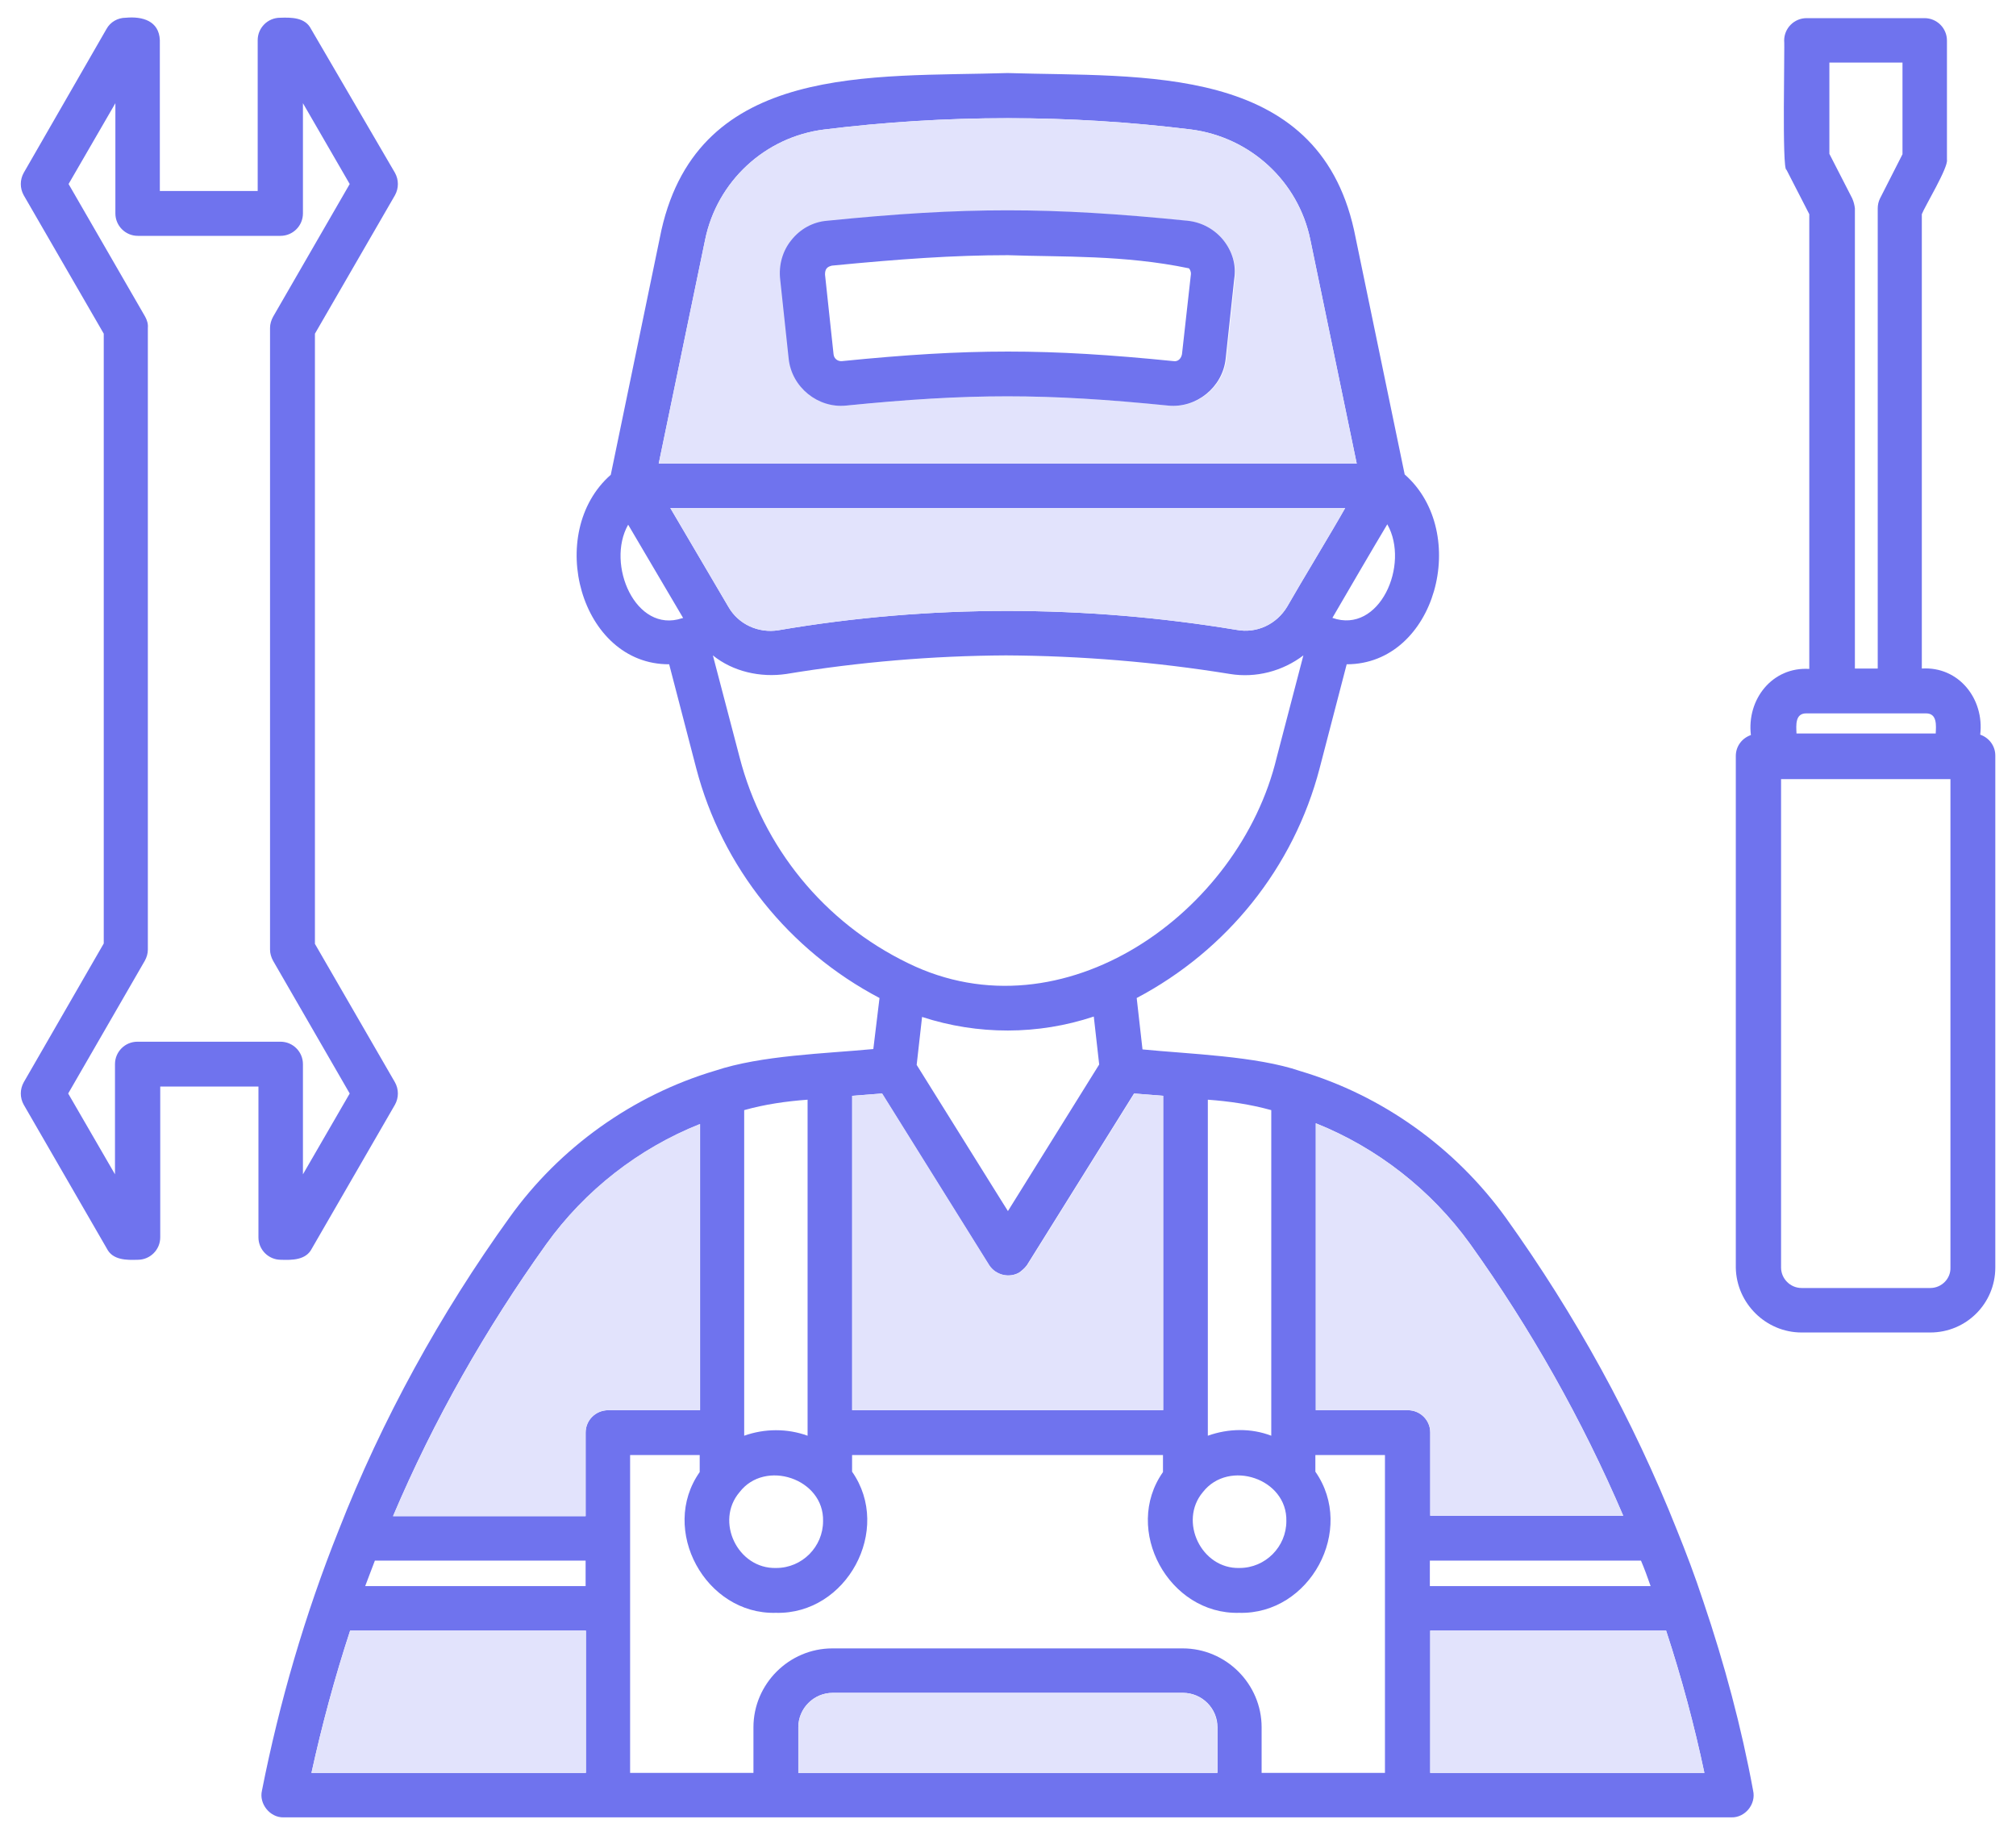 <?xml version="1.0" encoding="UTF-8"?> <svg xmlns="http://www.w3.org/2000/svg" width="56" height="51" viewBox="0 0 56 51" fill="none"><path d="M0.659 30.067C0.551 30.26 0.551 30.496 0.659 30.689L2.968 34.686C3.129 35.008 3.516 35.008 3.828 34.997C4.171 34.997 4.451 34.718 4.451 34.374V30.185H7.179V34.374C7.179 34.718 7.458 34.997 7.802 34.997C8.114 35.008 8.5 35.008 8.662 34.686L10.971 30.689C11.079 30.496 11.079 30.26 10.971 30.067L8.748 26.221V9.27L10.971 5.424C11.079 5.231 11.079 4.994 10.971 4.801L8.64 0.805C8.479 0.482 8.092 0.482 7.781 0.493C7.437 0.493 7.158 0.773 7.158 1.116V5.306H4.44V1.116C4.418 0.579 3.957 0.45 3.495 0.493C3.269 0.493 3.065 0.611 2.958 0.805L0.659 4.801C0.551 4.994 0.551 5.231 0.659 5.424L2.882 9.27V26.21L0.659 30.067ZM4.032 8.797L1.905 5.112L3.205 2.867V5.929C3.205 6.273 3.484 6.552 3.828 6.552H7.792C8.135 6.552 8.415 6.273 8.415 5.929V2.867L9.714 5.112L7.587 8.797C7.534 8.894 7.501 9.001 7.501 9.108V26.382C7.501 26.489 7.534 26.597 7.587 26.693L9.714 30.378L8.415 32.623V29.562C8.415 29.218 8.135 28.939 7.792 28.939H3.817C3.473 28.939 3.194 29.218 3.194 29.562V32.623L1.894 30.378L4.021 26.693C4.075 26.597 4.107 26.489 4.107 26.382V9.108C4.118 9.001 4.085 8.894 4.032 8.797Z" fill="#6F73EE"></path><path d="M50.043 37.017H53.62C54.619 37.017 55.425 36.211 55.425 35.212V20.989C55.425 20.721 55.253 20.495 55.006 20.409C55.124 19.421 54.415 18.508 53.384 18.572V5.95C53.459 5.746 54.125 4.65 54.082 4.436V1.127C54.082 0.783 53.803 0.504 53.459 0.504H50.183C49.839 0.504 49.56 0.783 49.56 1.127C49.581 1.234 49.495 4.747 49.624 4.715L50.258 5.95V18.583C49.227 18.519 48.518 19.432 48.636 20.42C48.389 20.506 48.217 20.731 48.217 21V35.223C48.238 36.211 49.055 37.017 50.043 37.017ZM53.62 35.781H50.043C49.731 35.781 49.474 35.523 49.474 35.212V21.645H54.179V35.212C54.19 35.523 53.932 35.781 53.62 35.781ZM51.45 5.51L50.816 4.274V1.739H52.847V4.285L52.224 5.51C52.181 5.596 52.159 5.692 52.159 5.789V18.572H51.525V5.789C51.515 5.703 51.493 5.606 51.45 5.51ZM50.172 19.818H53.502C53.813 19.818 53.781 20.151 53.77 20.377H49.903C49.893 20.151 49.86 19.818 50.172 19.818Z" fill="#6F73EE"></path><path d="M47.312 44.482C47.076 43.763 46.829 43.118 46.582 42.506C45.357 39.423 43.757 36.523 41.834 33.837C40.426 31.882 38.396 30.432 36.119 29.755C34.894 29.336 33.036 29.282 31.736 29.153L31.575 27.725C34.078 26.403 35.936 24.105 36.656 21.344L37.408 18.454C39.889 18.454 40.856 14.791 39.019 13.18L37.612 6.391C36.581 1.75 31.747 2.147 27.987 2.029C24.216 2.147 19.425 1.739 18.373 6.391L16.966 13.19C15.129 14.802 16.117 18.465 18.588 18.454L19.34 21.344C20.059 24.094 21.918 26.403 24.431 27.725L24.259 29.143C22.917 29.271 21.155 29.314 19.866 29.744C17.589 30.421 15.548 31.871 14.151 33.826C12.239 36.48 10.606 39.444 9.414 42.495C8.468 44.858 7.76 47.297 7.276 49.746C7.19 50.111 7.502 50.498 7.878 50.487H48.096C48.472 50.498 48.784 50.122 48.698 49.746C48.376 47.995 47.903 46.223 47.312 44.482ZM45.851 44.063H39.718V43.355H45.583C45.679 43.58 45.765 43.816 45.851 44.063ZM33.551 30.55C34.142 30.593 34.733 30.679 35.313 30.84V39.885C34.755 39.67 34.121 39.681 33.551 39.885V30.55ZM33.412 41.453C34.132 40.529 35.764 41.077 35.732 42.259C35.732 42.968 35.152 43.559 34.432 43.559C33.369 43.591 32.735 42.259 33.412 41.453ZM38.536 14.565C39.17 15.683 38.321 17.627 37.011 17.165C37.386 16.52 38.149 15.21 38.536 14.565ZM19.587 6.659C19.92 5.037 21.252 3.802 22.895 3.598C26.279 3.179 29.716 3.179 33.09 3.598C34.733 3.812 36.065 5.037 36.398 6.659L37.687 12.879H18.298L19.587 6.659ZM18.942 17.176C17.653 17.605 16.826 15.672 17.449 14.576L18.974 17.165C18.964 17.176 18.953 17.176 18.942 17.176ZM18.62 14.114H37.365C37.021 14.727 36.108 16.23 35.754 16.854C35.464 17.337 34.916 17.605 34.346 17.498C30.136 16.8 25.817 16.789 21.617 17.509C21.069 17.595 20.511 17.348 20.231 16.854L18.62 14.114ZM20.543 21.032L19.802 18.207C20.36 18.658 21.123 18.83 21.843 18.723C23.862 18.39 25.903 18.218 27.944 18.207C30.017 18.218 32.112 18.39 34.164 18.723C34.883 18.841 35.625 18.648 36.205 18.207L35.464 21.043C34.432 25.361 29.523 28.863 25.226 26.758C22.895 25.63 21.187 23.535 20.543 21.032ZM30.533 29.572L27.998 33.644L27.815 33.353L25.463 29.583L25.613 28.251C27.16 28.756 28.836 28.756 30.383 28.24L30.533 29.572ZM23.669 30.442L24.496 30.378L27.471 35.148C27.654 35.427 28.03 35.513 28.309 35.352C28.384 35.298 28.46 35.233 28.524 35.148L31.5 30.378L32.305 30.442V39.176H23.669V30.442ZM20.672 30.84C21.241 30.679 21.843 30.593 22.433 30.55V39.885C21.875 39.681 21.241 39.681 20.672 39.885V30.84ZM20.543 41.453C21.252 40.529 22.895 41.077 22.863 42.259C22.863 42.968 22.283 43.559 21.563 43.559C20.489 43.591 19.855 42.259 20.543 41.453ZM16.267 49.252H8.651C8.941 47.931 9.296 46.609 9.725 45.299H16.278V49.252H16.267ZM16.267 44.063H10.144C10.23 43.827 10.327 43.591 10.413 43.355H16.267V44.063ZM16.267 39.799V42.119H10.918C12.046 39.455 13.496 36.909 15.172 34.567C16.246 33.074 17.75 31.903 19.447 31.227V39.176H16.901C16.547 39.176 16.267 39.455 16.267 39.799ZM33.809 49.252H22.175V47.984C22.175 47.458 22.605 47.028 23.132 47.028H32.864C33.39 47.028 33.82 47.458 33.82 47.984V49.252H33.809ZM38.482 49.252H35.045V47.984C35.045 46.781 34.056 45.793 32.853 45.793H23.121C21.918 45.793 20.929 46.781 20.929 47.984V49.252H17.503V40.422H19.436V40.895C18.308 42.495 19.597 44.858 21.552 44.805C23.518 44.858 24.797 42.495 23.669 40.884V40.422H32.305V40.895C31.177 42.495 32.467 44.858 34.422 44.805C36.387 44.858 37.666 42.495 36.538 40.884V40.422H38.471V49.252H38.482ZM39.105 39.176H36.549V31.205C38.246 31.882 39.75 33.053 40.835 34.557C42.511 36.898 43.95 39.444 45.089 42.108H39.728V39.788C39.728 39.455 39.449 39.176 39.105 39.176ZM39.728 49.252V45.299H46.281C46.711 46.609 47.065 47.931 47.344 49.252H39.728Z" fill="#6F73EE"></path><path d="M37.366 14.114C37.023 14.727 36.109 16.23 35.755 16.854C35.465 17.337 34.917 17.605 34.348 17.498C30.137 16.8 25.818 16.789 21.618 17.509C21.07 17.595 20.512 17.348 20.232 16.854L18.621 14.114H37.366Z" fill="#E2E3FC"></path><path d="M36.398 6.659C36.065 5.037 34.732 3.812 33.089 3.597C29.705 3.178 26.278 3.178 22.895 3.597C21.251 3.802 19.919 5.037 19.586 6.659L18.297 12.879H37.687L36.398 6.659ZM34.303 7.755L34.066 9.968C33.98 10.762 33.25 11.342 32.477 11.267C29.05 10.924 26.955 10.924 23.518 11.267C22.744 11.342 22.014 10.762 21.928 9.968L21.691 7.755C21.584 6.97 22.207 6.197 22.991 6.143C26.826 5.757 29.179 5.757 33.014 6.143C33.787 6.208 34.41 6.97 34.303 7.755Z" fill="#E2E3FC"></path><path d="M33.81 47.984V49.252H22.176V47.984C22.176 47.458 22.605 47.028 23.132 47.028H32.864C33.391 47.039 33.81 47.458 33.81 47.984Z" fill="#E2E3FC"></path><path d="M47.345 49.252H39.728V45.299H46.281C46.711 46.609 47.065 47.931 47.345 49.252Z" fill="#E2E3FC"></path><path d="M16.269 45.299V49.252H8.652C8.942 47.931 9.297 46.609 9.727 45.299H16.269Z" fill="#E2E3FC"></path><path d="M32.316 30.442V39.175H23.68V30.442L24.507 30.378L27.482 35.147C27.665 35.426 28.041 35.512 28.32 35.351C28.395 35.298 28.471 35.233 28.535 35.147L31.511 30.378L32.316 30.442Z" fill="#E2E3FC"></path><path d="M19.436 31.227V39.176H16.891C16.547 39.176 16.268 39.444 16.268 39.799V42.119H10.918C12.046 39.455 13.496 36.909 15.172 34.567C16.246 33.063 17.739 31.903 19.436 31.227Z" fill="#E2E3FC"></path><path d="M39.73 42.119V39.799C39.73 39.455 39.462 39.176 39.107 39.176H36.551V31.205C38.248 31.882 39.752 33.053 40.837 34.557C42.513 36.898 43.952 39.444 45.091 42.108H39.73V42.119Z" fill="#E2E3FC"></path><path d="M33.982 6.67C33.735 6.369 33.391 6.176 32.994 6.133C29.159 5.746 26.806 5.746 22.971 6.133C22.584 6.165 22.23 6.358 21.983 6.67C21.736 6.971 21.628 7.368 21.671 7.755L21.908 9.968C21.994 10.763 22.724 11.343 23.497 11.268C26.935 10.924 29.03 10.924 32.456 11.268C33.23 11.343 33.96 10.763 34.046 9.968L34.283 7.755C34.347 7.357 34.229 6.981 33.982 6.67ZM32.833 9.839C32.811 9.957 32.725 10.054 32.596 10.032C29.073 9.678 26.924 9.678 23.39 10.032C23.261 10.043 23.165 9.957 23.154 9.839L22.917 7.626C22.917 7.476 22.971 7.411 23.111 7.379C24.991 7.196 26.495 7.089 27.998 7.089C29.502 7.143 31.221 7.078 33.026 7.454C33.047 7.476 33.09 7.54 33.08 7.626L32.833 9.839Z" fill="#6F73EE"></path></svg> 